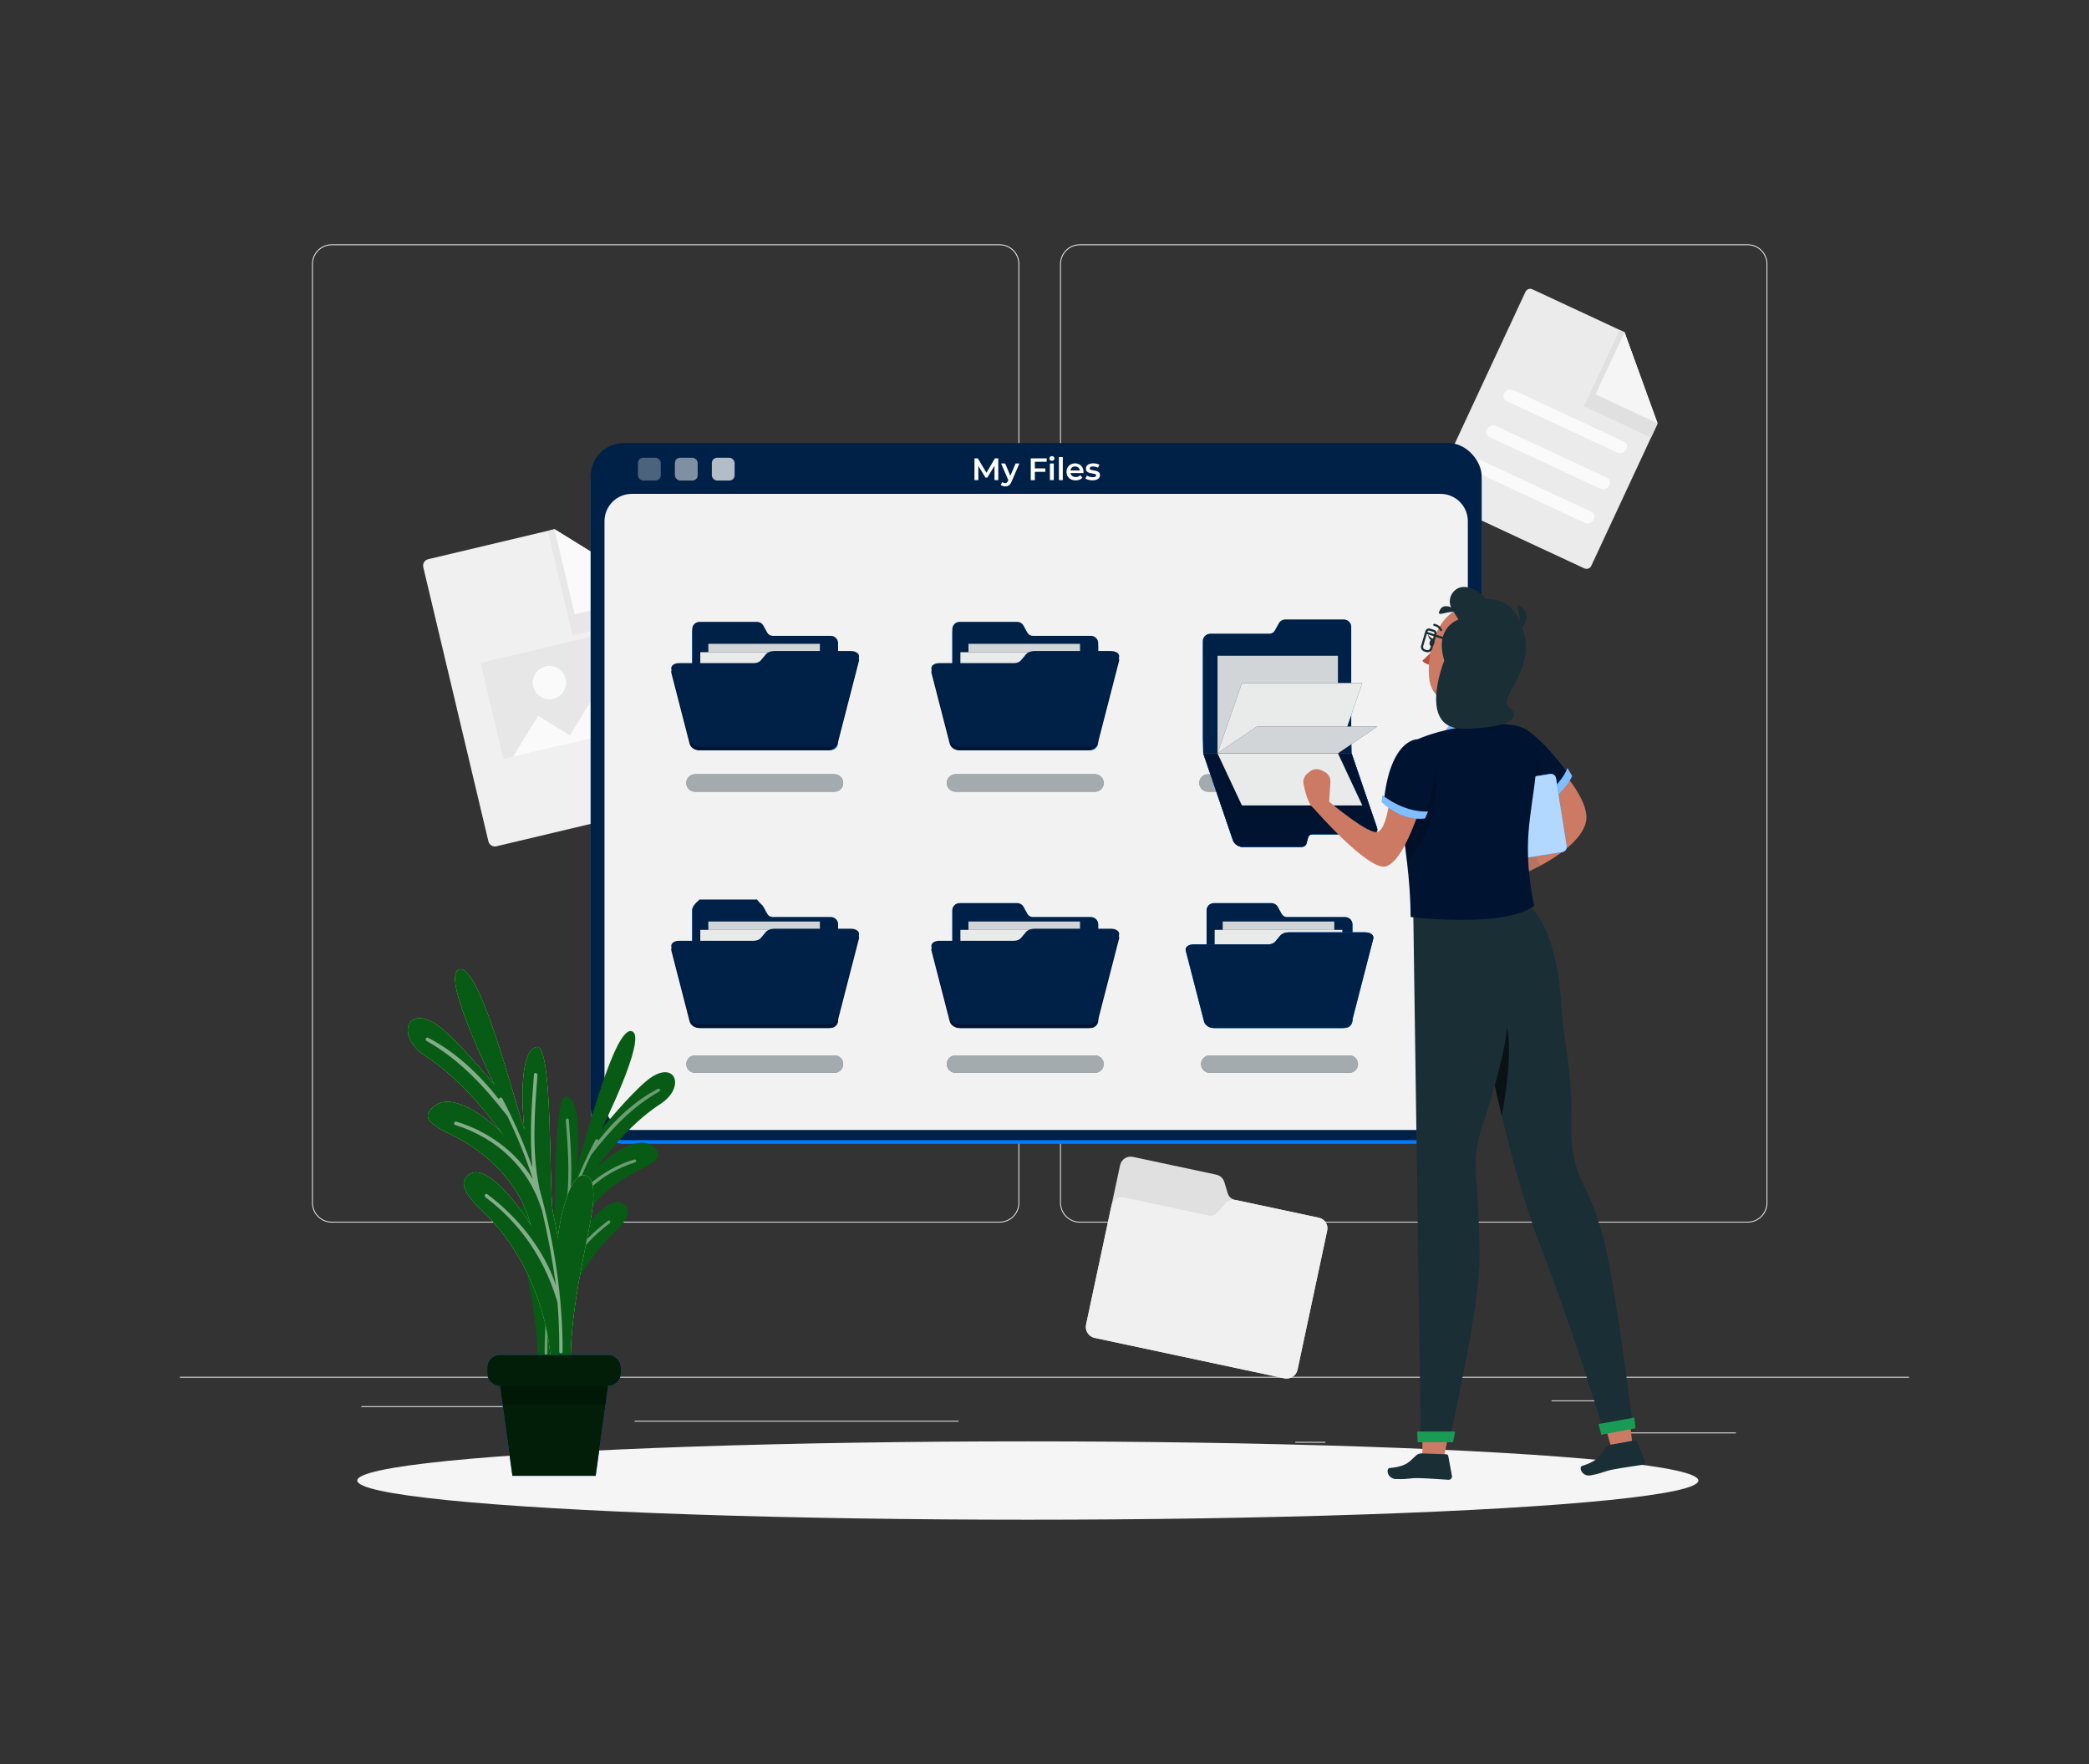 <?xml version="1.0" encoding="UTF-8"?>
<svg id="Layer_1" data-name="Layer 1" xmlns="http://www.w3.org/2000/svg" viewBox="0 0 752 635">
  <rect x="0" y="0" width="752" height="635" fill="#333333" stroke="none"/>
  <defs>
    <style>
      .cls-1, .cls-2 {
        opacity: .6;
      }

      .cls-3, .cls-4, .cls-5, .cls-6, .cls-7, .cls-8, .cls-9, .cls-2, .cls-10 {
        fill: #fff;
      }

      .cls-3, .cls-11, .cls-12 {
        opacity: .2;
      }

      .cls-13 {
        fill: #fafafa;
      }

      .cls-14 {
        fill: #f0f0f0;
      }

      .cls-15 {
        fill: #085b15;
      }

      .cls-16 {
        fill: #cc7a63;
      }

      .cls-5 {
        opacity: .5;
      }

      .cls-17 {
        fill: #e0e0e0;
      }

      .cls-18 {
        fill: #002147;
      }

      .cls-19 {
        fill: none;
      }

      .cls-6 {
        opacity: .9;
      }

      .cls-20 {
        fill: #1a2e35;
      }

      .cls-21 {
        fill: #f2f2f2;
      }

      .cls-22 {
        fill: #001432;
      }

      .cls-23 {
        fill: #57cb51;
      }

      .cls-7 {
        opacity: .3;
      }

      .cls-8 {
        opacity: .8;
      }

      .cls-24 {
        fill: #007cff;
      }

      .cls-11 {
        fill: #606060;
      }

      .cls-9 {
        opacity: .4;
      }

      .cls-25 {
        fill: #e7e7e7;
      }

      .cls-26 {
        fill: #ebebeb;
      }

      .cls-27 {
        fill: #f5f5f5;
      }

      .cls-28 {
        opacity: .1;
      }

      .cls-29 {
        fill: #199b55;
      }

      .cls-30 {
        fill: #b84d3c;
      }

      .cls-10 {
        opacity: .7;
      }

      .cls-31 {
        fill: #021e08;
      }
    </style>
  </defs>
  <g>
    <rect class="cls-26" x="583.64" y="515.65" width="41.24" height=".31"/>
    <rect class="cls-26" x="466.29" y="519.03" width="10.82" height=".31"/>
    <rect class="cls-26" x="558.5" y="504.09" width="23.89" height=".31"/>
    <rect class="cls-26" x="130.06" y="506.18" width="53.78" height=".31"/>
    <rect class="cls-26" x="194.92" y="506.18" width="7.88" height=".31"/>
    <rect class="cls-26" x="228.43" y="511.44" width="116.62" height=".31"/>
    <path class="cls-26" d="M359.83,440.09H119.43c-3.92,0-7.11-3.19-7.11-7.11V95.05c0-3.92,3.19-7.11,7.11-7.11h240.4c3.92,0,7.11,3.19,7.11,7.11v337.93c0,3.92-3.19,7.11-7.11,7.11ZM119.43,88.26c-3.75,0-6.8,3.05-6.8,6.79v337.93c0,3.75,3.05,6.8,6.8,6.8h240.4c3.75,0,6.79-3.05,6.79-6.8V95.05c0-3.75-3.05-6.79-6.79-6.79H119.43Z"/>
    <path class="cls-26" d="M629.12,440.09h-240.4c-3.92,0-7.11-3.19-7.11-7.11V95.05c0-3.92,3.19-7.11,7.11-7.11h240.4c3.92,0,7.11,3.19,7.11,7.11v337.93c0,3.92-3.19,7.11-7.11,7.11ZM388.71,88.26c-3.75,0-6.79,3.05-6.79,6.79v337.93c0,3.75,3.05,6.8,6.79,6.8h240.4c3.75,0,6.8-3.05,6.8-6.8V95.05c0-3.75-3.05-6.79-6.8-6.79h-240.4Z"/>
    <rect class="cls-26" x="64.75" y="495.61" width="622.49" height=".31"/>
  </g>
  <g>
    <path class="cls-14" d="M252.5,287.11l-73.82,17.53c-1.27.3-2.55-.49-2.86-1.76l-23.45-98.72c-.3-1.27.49-2.55,1.76-2.86l45.48-10.8,38,23.63,16.65,70.12c.3,1.27-.49,2.55-1.76,2.86Z"/>
    <polygon class="cls-25" points="237.6 214.13 199.61 190.51 197.19 191.08 206.14 228.76 239.21 220.91 237.6 214.13"/>
    <polygon class="cls-19" points="237.54 213.88 206.89 221.16 199.61 190.51 237.54 213.88"/>
    <polygon class="cls-13" points="237.54 213.88 206.89 221.16 199.61 190.51 237.54 213.88"/>
    <rect class="cls-25" x="176.37" y="231.64" width="56.12" height="35.57" transform="translate(-52.11 53.99) rotate(-13.36)"/>
    <polygon class="cls-13" points="193.72 257.69 184.66 272.4 208.43 266.75 193.72 257.69"/>
    <polygon class="cls-13" points="203.09 268.02 235.84 260.24 235.09 257.09 216.78 245.8 203.09 268.02"/>
    <path class="cls-13" d="M203.63,244.33c.77,3.22-1.23,6.45-4.45,7.22-3.22.77-6.45-1.23-7.22-4.45-.77-3.22,1.23-6.45,4.45-7.22,3.22-.77,6.45,1.23,7.22,4.45Z"/>
  </g>
  <g>
    <path class="cls-26" d="M570.35,204.61l-53.85-25.09c-.93-.43-1.33-1.54-.9-2.47l33.55-72.02c.43-.93,1.54-1.33,2.47-.9l33.17,15.45,11.86,32.97-23.83,51.15c-.43.93-1.54,1.33-2.47.9Z"/>
    <polygon class="cls-17" points="596.65 152.56 584.79 119.6 583.03 118.78 570.22 146.27 594.34 157.51 596.65 152.56"/>
    <polygon class="cls-19" points="596.73 152.38 574.37 141.96 584.79 119.6 596.73 152.38"/>
    <polygon class="cls-27" points="596.73 152.38 574.37 141.96 584.79 119.6 596.73 152.38"/>
    <g>
      <path class="cls-13" d="M572.79,184.19c-13.28-6.19-26.55-12.37-39.83-18.56-2.68-1.25-5.03,2.74-2.33,3.99,13.28,6.19,26.55,12.37,39.83,18.56,2.68,1.25,5.03-2.74,2.33-3.99h0Z"/>
      <path class="cls-13" d="M542.39,144.38c13.28,6.19,26.55,12.37,39.83,18.56,2.68,1.25,5.03-2.74,2.33-3.99-13.28-6.19-26.55-12.37-39.83-18.56-2.68-1.25-5.03,2.74-2.33,3.99h0Z"/>
      <path class="cls-13" d="M536.22,157.34c13.28,6.19,26.55,12.37,39.83,18.56,2.68,1.25,5.03-2.74,2.33-3.99-13.28-6.19-26.55-12.37-39.83-18.56-2.68-1.25-5.03,2.74-2.33,3.99h0Z"/>
    </g>
  </g>
  <g>
    <path class="cls-17" d="M441.97,429.58l-1.23-4.07c-.41-1.35-1.52-2.38-2.9-2.67l-30.03-6.4c-2.09-.45-4.15.89-4.6,2.98l-12.24,57.4c-.46,2.18.92,4.32,3.1,4.78l68.24,14.55c2.18.46,4.32-.92,4.78-3.1l10.68-50.1c.45-2.09-.89-4.15-2.98-4.6l-30.31-6.46c-1.2-.26-2.16-1.14-2.51-2.31Z"/>
    <path class="cls-14" d="M474.79,438.36l-30.03-6.4c-1.38-.29-2.82.19-3.74,1.26l-2.78,3.21c-.8.93-2.04,1.34-3.24,1.09l-30.31-6.46c-2.09-.45-4.15.89-4.6,2.98l-9.13,42.79c-.46,2.18.92,4.32,3.1,4.78l68.24,14.55c2.18.46,4.32-.92,4.78-3.1l10.68-50.1c.45-2.09-.89-4.15-2.98-4.6Z"/>
  </g>
  <ellipse id="_Path_" data-name="&amp;lt;Path&amp;gt;" class="cls-27" cx="370" cy="532.95" rx="241.39" ry="14.1"/>
  <g>
    <g>
      <rect class="cls-24" x="212.63" y="160.79" width="320.73" height="250.95" rx="11.89" ry="11.89"/>
      <rect class="cls-18" x="212.63" y="159.49" width="320.73" height="250.95" rx="11.89" ry="11.89"/>
    </g>
    <path class="cls-21" d="M227.44,177.78h291.12c5.42,0,9.83,4.4,9.83,9.83v209.32c0,5.42-4.4,9.83-9.83,9.83H227.44c-5.42,0-9.83-4.4-9.83-9.83v-209.32c0-5.42,4.4-9.83,9.83-9.83Z"/>
    <g>
      <rect class="cls-7" x="229.66" y="164.78" width="8.2" height="8.2" rx="1.89" ry="1.89"/>
      <rect class="cls-5" x="242.95" y="164.78" width="8.2" height="8.2" rx="1.89" ry="1.89"/>
      <rect class="cls-10" x="256.25" y="164.78" width="8.2" height="8.2" rx="1.89" ry="1.89"/>
    </g>
    <g>
      <path class="cls-4" d="M358,172.84v-5.2s-2.59,4.3-2.59,4.3h-.65l-2.58-4.24v5.13h-1.39v-7.84h1.2l3.11,5.2,3.06-5.2h1.2v7.84s-1.37,0-1.37,0Z"/>
      <path class="cls-4" d="M366.96,166.85l-2.8,6.47c-.26.65-.58,1.11-.95,1.37-.37.27-.83.4-1.36.4-.3,0-.59-.05-.89-.15-.29-.1-.53-.23-.72-.4l.56-1.03c.13.13.29.23.48.3.18.07.37.11.55.11.25,0,.45-.06.61-.19.16-.13.31-.34.44-.64l.1-.24-2.61-6.01h1.46l1.88,4.43,1.89-4.43h1.34Z"/>
      <path class="cls-4" d="M372.52,166.22v2.39h3.79v1.23h-3.79v3h-1.46v-7.84h5.73v1.22h-4.27Z"/>
      <path class="cls-4" d="M378.02,165.63c-.17-.16-.26-.36-.26-.6s.09-.44.26-.6.38-.24.64-.24.47.08.64.23c.17.15.26.35.26.58,0,.25-.08.45-.25.62s-.38.25-.64.25-.47-.08-.64-.24ZM377.95,166.85h1.4v5.98h-1.4v-5.98Z"/>
      <path class="cls-4" d="M381.19,164.52h1.4v8.31h-1.4v-8.31Z"/>
      <path class="cls-4" d="M390.03,170.29h-4.69c.08.44.3.79.64,1.05.35.26.78.39,1.29.39.66,0,1.2-.22,1.62-.65l.75.86c-.27.32-.61.56-1.02.73-.41.16-.87.25-1.39.25-.66,0-1.24-.13-1.74-.39-.5-.26-.89-.63-1.16-1.09-.27-.47-.41-1-.41-1.59s.13-1.11.4-1.57c.27-.47.63-.83,1.1-1.09.47-.26,1-.39,1.59-.39s1.1.13,1.56.39c.46.26.82.62,1.08,1.09s.39,1.01.39,1.62c0,.1,0,.24-.02.41ZM385.89,168.3c-.31.27-.5.62-.57,1.06h3.4c-.06-.43-.24-.78-.55-1.05-.31-.27-.69-.4-1.14-.4s-.83.13-1.14.4Z"/>
      <path class="cls-4" d="M391.83,172.73c-.46-.13-.83-.29-1.11-.48l.54-1.06c.27.18.59.32.97.43.38.11.75.16,1.11.16.84,0,1.26-.22,1.26-.66,0-.21-.11-.35-.32-.44s-.55-.16-1.02-.24c-.49-.07-.89-.16-1.2-.26-.31-.1-.58-.27-.81-.51-.23-.24-.34-.58-.34-1.01,0-.57.24-1.02.71-1.36.47-.34,1.11-.51,1.92-.51.41,0,.82.05,1.23.14.41.09.75.22,1.01.38l-.54,1.06c-.51-.3-1.08-.45-1.71-.45-.41,0-.72.06-.94.18-.21.12-.32.29-.32.49,0,.22.11.38.34.48.23.09.58.18,1.06.26.48.07.87.16,1.18.26.31.1.57.26.79.49.22.23.33.56.33.99,0,.56-.24,1.01-.73,1.34-.49.34-1.15.5-1.98.5-.49,0-.96-.06-1.42-.19Z"/>
    </g>
  </g>
  <g>
    <g>
      <g>
        <path class="cls-24" d="M276.18,229.01l-1.38-2.51c-.46-.84-1.34-1.35-2.29-1.35h-20.71c-1.44,0-2.62,1.17-2.62,2.62v39.59c0,1.5,1.22,2.72,2.72,2.72h47.07c1.5,0,2.72-1.22,2.72-2.72v-34.56c0-1.44-1.17-2.62-2.62-2.62h-20.91c-.83,0-1.59-.45-1.98-1.17Z"/>
        <path class="cls-18" d="M276.18,227.71l-1.38-2.51c-.46-.84-1.34-1.35-2.29-1.35h-20.71c-1.44,0-2.62,1.17-2.62,2.62v39.59c0,1.5,1.22,2.72,2.72,2.72h47.07c1.5,0,2.72-1.22,2.72-2.72v-34.56c0-1.44-1.17-2.62-2.62-2.62h-20.91c-.83,0-1.59-.45-1.98-1.17Z"/>
      </g>
      <g>
        <rect class="cls-20" x="254.99" y="231.76" width="40.15" height="30.02"/>
        <rect class="cls-8" x="254.99" y="231.76" width="40.15" height="30.02"/>
      </g>
      <g>
        <rect class="cls-20" x="252.09" y="234.78" width="45.95" height="34.36"/>
        <rect class="cls-6" x="252.09" y="234.78" width="45.95" height="34.36"/>
      </g>
      <g>
        <path class="cls-22" d="M306.3,235.64c-11.02,0-16.53,0-27.54,0-1.27,0-2.44.45-3.05,1.17-.73.87-1.1,1.3-1.81,2.17-.51.62-1.48,1.01-2.54,1.01-10.76,0-16.14,0-26.9,0-1.86,0-3.11,1.01-2.78,2.26,2.63,10.19,3.94,15.29,6.57,25.48.33,1.3,1.81,2.35,3.3,2.35h46.66c1.49,0,2.97-1.05,3.3-2.35,2.56-9.94,5.13-19.88,7.69-29.82.32-1.25-.97-2.26-2.9-2.26Z"/>
        <path class="cls-18" d="M306.3,234.35c-11.02,0-16.53,0-27.54,0-1.27,0-2.44.45-3.05,1.17-.73.87-1.1,1.3-1.81,2.17-.51.62-1.48,1.01-2.54,1.01-10.76,0-16.14,0-26.9,0-1.86,0-3.11,1.01-2.78,2.26,2.63,10.19,3.94,15.29,6.57,25.48.33,1.3,1.81,2.35,3.3,2.35h46.66c1.49,0,2.97-1.05,3.3-2.35,2.56-9.94,5.13-19.88,7.69-29.82.32-1.25-.97-2.26-2.9-2.26Z"/>
      </g>
    </g>
    <g>
      <path class="cls-20" d="M250.19,284.99c-1.73,0-3.14-1.41-3.14-3.14s1.41-3.14,3.14-3.14h50.21c1.73,0,3.14,1.41,3.14,3.14s-1.41,3.14-3.14,3.14h-50.21Z"/>
      <path class="cls-2" d="M250.19,284.99c-1.73,0-3.14-1.41-3.14-3.14s1.41-3.14,3.14-3.14h50.21c1.73,0,3.14,1.41,3.14,3.14s-1.41,3.14-3.14,3.14h-50.21Z"/>
    </g>
  </g>
  <g>
    <g>
      <g>
        <path class="cls-24" d="M369.82,229.01l-1.38-2.51c-.46-.84-1.34-1.35-2.29-1.35h-20.71c-1.44,0-2.62,1.17-2.62,2.62v39.59c0,1.5,1.22,2.72,2.72,2.72h47.07c1.5,0,2.72-1.22,2.72-2.72v-34.56c0-1.44-1.17-2.62-2.62-2.62h-20.91c-.83,0-1.59-.45-1.98-1.17Z"/>
        <path class="cls-18" d="M369.82,227.71l-1.38-2.51c-.46-.84-1.34-1.35-2.29-1.35h-20.71c-1.44,0-2.62,1.17-2.62,2.62v39.59c0,1.5,1.22,2.72,2.72,2.72h47.07c1.5,0,2.72-1.22,2.72-2.72v-34.56c0-1.44-1.17-2.62-2.62-2.62h-20.91c-.83,0-1.59-.45-1.98-1.17Z"/>
      </g>
      <g>
        <rect class="cls-20" x="348.63" y="231.76" width="40.15" height="30.02"/>
        <rect class="cls-8" x="348.63" y="231.76" width="40.15" height="30.02"/>
      </g>
      <g>
        <rect class="cls-20" x="345.73" y="234.78" width="45.95" height="34.36"/>
        <rect class="cls-6" x="345.73" y="234.78" width="45.95" height="34.36"/>
      </g>
      <g>
        <path class="cls-22" d="M399.94,235.64c-11.02,0-16.53,0-27.54,0-1.27,0-2.44.45-3.05,1.17-.73.87-1.1,1.3-1.81,2.17-.51.62-1.48,1.01-2.54,1.01-10.76,0-16.14,0-26.9,0-1.86,0-3.11,1.01-2.78,2.26,2.63,10.19,3.94,15.29,6.57,25.48.33,1.3,1.81,2.35,3.3,2.35h46.66c1.49,0,2.97-1.05,3.3-2.35,2.56-9.94,5.13-19.88,7.69-29.82.32-1.25-.97-2.26-2.9-2.26Z"/>
        <path class="cls-18" d="M399.94,234.35c-11.02,0-16.53,0-27.54,0-1.27,0-2.44.45-3.05,1.17-.73.87-1.1,1.3-1.81,2.17-.51.62-1.48,1.01-2.54,1.01-10.76,0-16.14,0-26.9,0-1.86,0-3.11,1.01-2.78,2.26,2.63,10.19,3.94,15.29,6.57,25.48.33,1.3,1.81,2.35,3.3,2.35h46.66c1.49,0,2.97-1.05,3.3-2.35,2.56-9.94,5.13-19.88,7.69-29.82.32-1.25-.97-2.26-2.9-2.26Z"/>
      </g>
    </g>
    <g>
      <path class="cls-20" d="M343.97,284.99c-1.73,0-3.14-1.41-3.14-3.14s1.41-3.14,3.14-3.14h50.21c1.73,0,3.14,1.41,3.14,3.14s-1.41,3.14-3.14,3.14h-50.21Z"/>
      <path class="cls-2" d="M343.97,284.99c-1.73,0-3.14-1.41-3.14-3.14s1.41-3.14,3.14-3.14h50.21c1.73,0,3.14,1.41,3.14,3.14s-1.41,3.14-3.14,3.14h-50.21Z"/>
    </g>
  </g>
  <g>
    <g>
      <g>
        <path class="cls-24" d="M276.18,328.97l-1.38-2.51c-.46-.84-1.34-1.35-2.29-1.35h-20.71c-1.44,0-2.62,1.17-2.62,2.62v39.59c0,1.5,1.22,2.72,2.72,2.72h47.07c1.5,0,2.72-1.22,2.72-2.72v-34.56c0-1.44-1.17-2.62-2.62-2.62h-20.91c-.83,0-1.59-.45-1.98-1.17Z"/>
        <path class="cls-18" d="M276.18,328.97l-1.38-2.51c-.46-.84-1.34-1.35-2.29-2.65h-20.71c-1.44,1.3-2.62,2.47-2.62,3.91v39.59c0,1.5,1.22,2.72,2.72,2.72h47.07c1.5,0,2.72-1.22,2.72-2.72v-34.56c0-1.44-1.17-2.62-2.62-2.62h-20.91c-.83,0-1.59-.45-1.98-1.17Z"/>
      </g>
      <g>
        <rect class="cls-20" x="254.99" y="331.72" width="40.15" height="30.02"/>
        <rect class="cls-8" x="254.99" y="331.72" width="40.15" height="30.02"/>
      </g>
      <g>
        <rect class="cls-20" x="252.09" y="334.73" width="45.95" height="34.36"/>
        <rect class="cls-6" x="252.09" y="334.73" width="45.95" height="34.36"/>
      </g>
      <g>
        <path class="cls-22" d="M306.3,335.6c-11.02,0-16.53,0-27.54,0-1.27,0-2.44.45-3.05,1.17-.73.87-1.1,1.3-1.81,2.17-.51.62-1.48,1.01-2.54,1.01-10.76,0-16.14,0-26.9,0-1.86,0-3.11,1.01-2.78,2.26,2.63,10.19,3.94,15.29,6.57,25.48.33,1.3,1.81,2.35,3.3,2.35h46.66c1.49,0,2.97-1.05,3.3-2.35,2.56-9.94,5.13-19.88,7.69-29.82.32-1.25-.97-2.26-2.9-2.26Z"/>
        <path class="cls-18" d="M306.3,334.3c-11.02,0-16.53,0-27.54,0-1.27,0-2.44.45-3.05,1.17-.73.87-1.1,1.3-1.81,2.17-.51.62-1.48,1.01-2.54,1.01-10.76,0-16.14,0-26.9,0-1.86,0-3.11,1.01-2.78,2.26,2.63,10.19,3.94,15.29,6.57,25.48.33,1.3,1.81,2.35,3.3,2.35h46.66c1.49,0,2.97-1.05,3.3-2.35,2.56-9.94,5.13-19.88,7.69-29.82.32-1.25-.97-2.26-2.9-2.26Z"/>
      </g>
    </g>
    <g>
      <path class="cls-20" d="M250.19,386.19c-1.73,0-3.14-1.41-3.14-3.14s1.41-3.14,3.14-3.14h50.21c1.73,0,3.14,1.41,3.14,3.14s-1.41,3.14-3.14,3.14h-50.21Z"/>
      <path class="cls-2" d="M250.19,386.19c-1.73,0-3.14-1.41-3.14-3.14s1.41-3.14,3.14-3.14h50.21c1.73,0,3.14,1.41,3.14,3.14s-1.41,3.14-3.14,3.14h-50.21Z"/>
    </g>
  </g>
  <g>
    <g>
      <g>
        <path class="cls-24" d="M369.82,328.97l-1.38-2.51c-.46-.84-1.34-1.35-2.29-1.35h-20.71c-1.44,0-2.62,1.17-2.62,2.62v39.59c0,1.5,1.22,2.72,2.72,2.72h47.07c1.5,0,2.72-1.22,2.72-2.72v-34.56c0-1.44-1.17-2.62-2.62-2.62h-20.91c-.83,0-1.59-.45-1.98-1.17Z"/>
        <path class="cls-18" d="M369.82,328.97l-1.38-2.51c-.46-.84-1.34-1.35-2.29-1.35h-20.71c-1.44,0-2.62,1.17-2.62,2.62v39.59c0,1.5,1.22,2.72,2.72,2.72h47.07c1.5,0,2.72-1.22,2.72-2.72v-34.56c0-1.44-1.17-2.62-2.62-2.62h-20.91c-.83,0-1.59-.45-1.98-1.17Z"/>
      </g>
      <g>
        <rect class="cls-20" x="348.63" y="331.72" width="40.15" height="30.02"/>
        <rect class="cls-8" x="348.63" y="331.72" width="40.15" height="30.02"/>
      </g>
      <g>
        <rect class="cls-20" x="345.73" y="334.73" width="45.95" height="34.36"/>
        <rect class="cls-6" x="345.73" y="334.73" width="45.95" height="34.36"/>
      </g>
      <g>
        <path class="cls-22" d="M399.94,335.6c-11.02,0-16.53,0-27.54,0-1.27,0-2.44.45-3.05,1.17-.73.87-1.1,1.3-1.81,2.17-.51.62-1.48,1.01-2.54,1.01-10.76,0-16.14,0-26.9,0-1.86,0-3.11,1.01-2.78,2.26,2.63,10.19,3.94,15.29,6.57,25.48.33,1.3,1.81,2.35,3.3,2.35h46.66c1.49,0,2.97-1.05,3.3-2.35,2.56-9.94,5.13-19.88,7.69-29.82.32-1.25-.97-2.26-2.9-2.26Z"/>
        <path class="cls-18" d="M399.94,334.3c-11.02,0-16.53,0-27.54,0-1.27,0-2.44.45-3.05,1.17-.73.87-1.1,1.3-1.81,2.17-.51.62-1.48,1.01-2.54,1.01-10.76,0-16.14,0-26.9,0-1.86,0-3.11,1.01-2.78,2.26,2.63,10.19,3.94,15.29,6.57,25.48.33,1.3,1.81,2.35,3.3,2.35h46.66c1.49,0,2.97-1.05,3.3-2.35,2.56-9.94,5.13-19.88,7.69-29.82.32-1.25-.97-2.26-2.9-2.26Z"/>
      </g>
    </g>
    <g>
      <path class="cls-20" d="M343.97,386.19c-1.73,0-3.14-1.41-3.14-3.14s1.41-3.14,3.14-3.14h50.21c1.73,0,3.14,1.41,3.14,3.14s-1.41,3.14-3.14,3.14h-50.21Z"/>
      <path class="cls-2" d="M343.97,386.19c-1.73,0-3.14-1.41-3.14-3.14s1.41-3.14,3.14-3.14h50.21c1.73,0,3.14,1.41,3.14,3.14s-1.41,3.14-3.14,3.14h-50.21Z"/>
    </g>
  </g>
  <g>
    <g>
      <g>
        <path class="cls-24" d="M461.35,328.97l-1.38-2.51c-.46-.84-1.34-1.35-2.29-1.35h-20.71c-1.44,0-2.62,1.17-2.62,2.62v39.59c0,1.5,1.22,2.72,2.72,2.72h47.07c1.5,0,2.72-1.22,2.72-2.72v-34.56c0-1.44-1.17-2.62-2.62-2.62h-20.91c-.83,0-1.59-.45-1.98-1.17Z"/>
        <path class="cls-18" d="M461.35,328.97l-1.38-2.51c-.46-.84-1.34-1.35-2.29-1.35h-20.71c-1.44,0-2.62,1.17-2.62,2.62v39.59c0,1.5,1.22,2.72,2.72,2.72h47.07c1.5,0,2.72-1.22,2.72-2.72v-34.56c0-1.44-1.17-2.62-2.62-2.62h-20.91c-.83,0-1.59-.45-1.98-1.17Z"/>
      </g>
      <g>
        <rect class="cls-20" x="440.16" y="331.72" width="40.15" height="30.02"/>
        <rect class="cls-8" x="440.16" y="331.72" width="40.15" height="30.02"/>
      </g>
      <g>
        <rect class="cls-20" x="437.26" y="334.73" width="45.95" height="34.36"/>
        <rect class="cls-6" x="437.26" y="334.73" width="45.95" height="34.36"/>
      </g>
      <g>
        <path class="cls-24" d="M491.47,335.6c-11.02,0-16.53,0-27.54,0-1.27,0-2.44.45-3.05,1.17-.73.87-1.1,1.3-1.81,2.17-.51.62-1.48,1.01-2.54,1.01-10.76,0-16.14,0-26.9,0-1.86,0-3.11,1.01-2.78,2.26,2.63,10.19,3.94,15.29,6.57,25.48.33,1.3,1.81,2.35,3.3,2.35h46.66c1.49,0,2.97-1.05,3.3-2.35,2.56-9.94,5.13-19.88,7.69-29.82.32-1.25-.97-2.26-2.9-2.26Z"/>
        <path class="cls-18" d="M491.47,335.6c-11.02,0-16.53,0-27.54,0-1.27,0-2.44.45-3.05,1.17-.73.87-1.1,1.3-1.81,2.17-.51.62-1.48,1.01-2.54,1.01-10.76,0-16.14,0-26.9,0-1.86,0-3.11,1.01-2.78,2.26,2.63,10.19,3.94,15.29,6.57,25.48.33,1.3,1.81,2.35,3.3,2.35h46.66c1.49,0,2.97-1.05,3.3-2.35,2.56-9.94,5.13-19.88,7.69-29.82.32-1.25-.97-2.26-2.9-2.26Z"/>
      </g>
    </g>
    <g>
      <path class="cls-20" d="M435.5,386.19c-1.73,0-3.14-1.41-3.14-3.14s1.41-3.14,3.14-3.14h50.21c1.73,0,3.14,1.41,3.14,3.14s-1.41,3.14-3.14,3.14h-50.21Z"/>
      <path class="cls-2" d="M435.5,386.19c-1.73,0-3.14-1.41-3.14-3.14s1.41-3.14,3.14-3.14h50.21c1.73,0,3.14,1.41,3.14,3.14s-1.41,3.14-3.14,3.14h-50.21Z"/>
    </g>
  </g>
  <g>
    <g>
      <path class="cls-20" d="M434.85,284.99c-1.73,0-3.14-1.41-3.14-3.14s1.41-3.14,3.14-3.14h50.21c1.73,0,3.14,1.41,3.14,3.14s-1.41,3.14-3.14,3.14h-50.21Z"/>
      <path class="cls-2" d="M434.85,284.99c-1.73,0-3.14-1.41-3.14-3.14s1.41-3.14,3.14-3.14h50.21c1.73,0,3.14,1.41,3.14,3.14s-1.41,3.14-3.14,3.14h-50.21Z"/>
    </g>
    <g>
      <g>
        <path class="cls-24" d="M433.14,271.18l10.71,31.33c.45,1.31,2,2.37,3.47,2.37h21.06c.97,0,1.7-.47,1.91-1.23l.63-2.28c.18-.66.81-1.06,1.65-1.06h21.26c1.47,0,2.3-1.06,1.85-2.37l-9.14-26.76-.13-5.23v-40.26c0-1.47-1.19-2.66-2.66-2.66h-21.06c-.97,0-1.86.53-2.33,1.38l-1.41,2.55c-.4.74-1.18,1.19-2.02,1.19h-21.26c-1.47,0-2.66,1.19-2.66,2.66v35.14l.13,5.23Z"/>
        <path class="cls-18" d="M433.14,271.18l10.71,31.33c.45,1.31,2,2.37,3.47,2.37h21.06c.97,0,1.7-.47,1.91-1.23l.63-2.28c.18-.66.81-1.06,1.65-1.06h21.26c1.47,0,2.3-1.06,1.85-2.37l-9.14-26.76-.13-5.23v-40.26c0-1.47-1.19-2.66-2.66-2.66h-21.06c-.97,0-1.86.53-2.33,1.38l-1.41,2.55c-.4.74-1.18,1.19-2.02,1.19h-21.26c-1.47,0-2.66,1.19-2.66,2.66v35.14l.13,5.23Z"/>
        <path class="cls-24" d="M433.14,271.18l10.71,31.33c.45,1.31,2,2.37,3.47,2.37h21.06c.97,0,1.7-.47,1.91-1.23l.63-2.28c.18-.66.81-1.06,1.65-1.06h21.26c1.47,0,2.3-1.06,1.85-2.37l-9.14-26.76h-53.4Z"/>
        <path class="cls-22" d="M433.14,271.18l10.71,31.33c.45,1.31,2,2.37,3.47,2.37h21.06c.97,0,1.7-.47,1.91-1.23l.63-2.28c.18-.66.81-1.06,1.65-1.06h21.26c1.47,0,2.3-1.06,1.85-2.37l-9.14-26.76h-53.4Z"/>
      </g>
      <polygon class="cls-28" points="438.28 271.18 481.63 271.18 489.53 293.45 446.19 293.45 438.28 271.18"/>
      <g>
        <rect class="cls-20" x="438.28" y="236.05" width="43.34" height="35.12" transform="translate(919.91 507.23) rotate(180)"/>
        <rect class="cls-8" x="438.28" y="236.05" width="43.34" height="35.12" transform="translate(919.91 507.23) rotate(180)"/>
      </g>
      <g>
        <polygon class="cls-20" points="438.28 271.18 481.63 271.18 490.41 245.87 447.07 245.87 438.28 271.18"/>
        <polygon class="cls-6" points="438.28 271.18 481.63 271.18 490.41 245.87 447.07 245.87 438.28 271.18"/>
      </g>
      <g>
        <polygon class="cls-20" points="438.28 271.18 481.63 271.18 490.41 289.94 447.07 289.94 438.28 271.18"/>
        <polygon class="cls-6" points="438.28 271.18 481.63 271.18 490.41 289.94 447.07 289.94 438.28 271.18"/>
      </g>
      <g>
        <polygon class="cls-20" points="438.28 271.18 481.63 271.18 495.8 261.53 452.46 261.53 438.28 271.18"/>
        <polygon class="cls-8" points="438.28 271.18 481.63 271.18 495.8 261.53 452.46 261.53 438.28 271.18"/>
      </g>
    </g>
  </g>
  <g>
    <g>
      <path class="cls-15" d="M199.59,490.45c1.06-16.89,8.47-34,20.39-45.59,2.97-2.89,9.22-8.62,4.15-11.65-5.78-3.45-16.9,12.7-18.45,15.69,3.28-12.87,13.24-22.19,24.05-27.54,5.34-2.64,10.43-5.13,4.74-9.06-5.82-4.02-18.01,5.6-20.85,9.67,6.75-9.42,15.28-18.87,24.01-24.5,9.65-6.22,5.29-16.61-4.66-8.58-6.17,4.98-16.3,17.4-16.3,17.4-.03-.02,15.92-31.98,11.11-34.92-6.18-3.78-17.13,39.85-20.14,48.43.8-7.12,1.56-24.35-3.79-25.1-4.84-.68-3.66,42.22-4.78,49.8-.71,3.31-1.03,4.97-1.59,8.31-.53-5.71-3.71-20.78-8.55-19.04-4.08,1.47-1.55,12.75-.49,18.1,2.57,12.96,5.16,25.5,5.18,38.79,2.38-.08,3.57-.12,5.95-.2Z"/>
      <path class="cls-9" d="M204.76,403.1c.71,9.32,1.36,18.78.47,28.14,1.92-5.45,4.14-10.77,6.64-15.94.02-.08.05-.16.11-.25,0,0,.01-.01.02-.02.75-1.55,1.52-3.1,2.33-4.62.32-.62,1.13-.33,1.01.23,5.91-7.5,13.03-14.31,21.52-18.7.63-.32,1.05.62.46.96-9.86,5.58-17.19,13.44-24.46,22.74-3.03,6.14-5.68,12.71-7.77,19.23,5.22-8.52,13.72-14.59,23.21-17.48.65-.2,1.01.8.37,1-13.14,4.15-22.36,13.34-26.16,25.38-.03.1-.07.19-.13.26-1.83,7.69-3.22,15.16-4.29,23,3.71-11.04,11.69-20.79,20.85-27.63.55-.41,1.05.54.5.95-11,8.28-18.09,19.21-21.81,31.78,0,.02-.02.03-.02.05-.4,4.95-.58,9.93-.53,14.93,0,.79-1.04.8-1.04.02.03-16.75,2.49-32.94,7.01-49.27,2.42-11.31,1.54-23.13.63-34.53-.06-.78,1.02-1,1.08-.22Z"/>
    </g>
    <path class="cls-23" d="M198.34,490.43c-1.26-20.04-10.04-40.32-24.18-54.07-3.53-3.43-10.94-10.23-4.93-13.81,6.86-4.09,20.04,15.06,21.88,18.61-3.89-15.27-15.71-26.32-28.52-32.66-6.34-3.13-12.37-6.09-5.62-10.75,6.91-4.77,21.35,6.64,24.72,11.47-8-11.17-18.12-22.37-28.48-29.06-11.44-7.38-6.28-19.7,5.52-10.18,7.32,5.9,19.33,20.64,19.33,20.64.03-.02-18.89-37.93-13.18-41.42,7.33-4.48,20.31,47.27,23.89,57.44-.95-8.45-1.85-28.88,4.5-29.77,5.74-.8,4.34,50.08,5.67,59.06.84,3.92,1.22,5.9,1.88,9.86.62-6.78,4.4-24.64,10.13-22.58,4.84,1.74,1.84,15.12.59,21.47-3.04,15.37-6.12,30.24-6.14,46.01-2.82-.1-4.23-.15-7.06-.24Z"/>
    <path class="cls-3" d="M192.21,386.83c-.85,11.06-1.62,22.27-.56,33.37-2.28-6.46-4.91-12.77-7.88-18.91-.02-.1-.06-.19-.14-.29,0,0-.01-.02-.02-.03-.89-1.84-1.81-3.67-2.76-5.48-.38-.73-1.33-.4-1.2.27-7.01-8.89-15.46-16.97-25.52-22.18-.75-.39-1.25.74-.54,1.14,11.7,6.62,20.39,15.94,29.01,26.96,3.59,7.29,6.74,15.07,9.22,22.81-6.19-10.1-16.27-17.31-27.52-20.73-.77-.23-1.2.95-.44,1.19,15.59,4.92,26.52,15.82,31.02,30.1.04.12.09.23.15.31,2.17,9.13,3.82,17.98,5.09,27.28-4.4-13.09-13.87-24.66-24.73-32.77-.66-.49-1.25.64-.6,1.12,13.04,9.82,21.45,22.78,25.87,37.7,0,.02.02.04.03.06.47,5.87.69,11.78.62,17.7,0,.94,1.23.95,1.23.02-.04-19.87-2.95-39.06-8.31-58.44-2.86-13.42-1.83-27.44-.75-40.95.07-.92-1.21-1.18-1.28-.27Z"/>
    <path class="cls-23" d="M198.34,490.43c-1.26-20.04-10.04-40.32-24.18-54.07-3.53-3.43-10.94-10.23-4.93-13.81,6.86-4.09,20.04,15.06,21.88,18.61-3.89-15.27-15.71-26.32-28.52-32.66-6.34-3.13-12.37-6.09-5.62-10.75,6.91-4.77,21.35,6.64,24.72,11.47-8-11.17-18.12-22.37-28.48-29.06-11.44-7.38-6.28-19.7,5.52-10.18,7.32,5.9,19.33,20.64,19.33,20.64.03-.02-18.89-37.93-13.18-41.42,7.33-4.48,20.31,47.27,23.89,57.44-.95-8.45-1.85-28.88,4.5-29.77,5.74-.8,4.34,50.08,5.67,59.06.84,3.92,1.22,5.9,1.88,9.86.62-6.78,4.4-24.64,10.13-22.58,4.84,1.74,1.84,15.12.59,21.47-3.04,15.37-6.12,30.24-6.14,46.01-2.82-.1-4.23-.15-7.06-.24Z"/>
    <path class="cls-15" d="M198.34,490.43c-1.26-20.04-10.04-40.32-24.18-54.07-3.53-3.43-10.94-10.23-4.93-13.81,6.86-4.09,20.04,15.06,21.88,18.61-3.89-15.27-15.71-26.32-28.52-32.66-6.34-3.13-12.37-6.09-5.62-10.75,6.91-4.77,21.35,6.64,24.72,11.47-8-11.17-18.12-22.37-28.48-29.06-11.44-7.38-6.28-19.7,5.52-10.18,7.32,5.9,19.33,20.64,19.33,20.64.03-.02-18.89-37.93-13.18-41.42,7.33-4.48,20.31,47.27,23.89,57.44-.95-8.45-1.85-28.88,4.5-29.77,5.74-.8,4.34,50.08,5.67,59.06.84,3.92,1.22,5.9,1.88,9.86.62-6.78,4.4-24.64,10.13-22.58,4.84,1.74,1.84,15.12.59,21.47-3.04,15.37-6.12,30.24-6.14,46.01-2.82-.1-4.23-.15-7.06-.24Z"/>
    <path class="cls-5" d="M192.21,386.83c-.85,11.06-1.62,22.27-.56,33.37-2.28-6.46-4.91-12.77-7.88-18.91-.02-.1-.06-.19-.14-.29,0,0-.01-.02-.02-.03-.89-1.84-1.81-3.67-2.76-5.48-.38-.73-1.33-.4-1.2.27-7.01-8.89-15.46-16.97-25.52-22.18-.75-.39-1.25.74-.54,1.14,11.7,6.62,20.39,15.94,29.01,26.96,3.59,7.29,6.74,15.07,9.22,22.81-6.19-10.1-16.27-17.31-27.52-20.73-.77-.23-1.2.95-.44,1.19,15.59,4.92,26.52,15.82,31.02,30.1.04.12.09.23.15.31,2.17,9.13,3.82,17.98,5.09,27.28-4.4-13.09-13.87-24.66-24.73-32.77-.66-.49-1.25.64-.6,1.12,13.04,9.82,21.45,22.78,25.87,37.7,0,.02.02.04.03.06.47,5.87.69,11.78.62,17.7,0,.94,1.23.95,1.23.02-.04-19.87-2.95-39.06-8.31-58.44-2.86-13.42-1.83-27.44-.75-40.95.07-.92-1.21-1.18-1.28-.27Z"/>
    <path class="cls-24" d="M218.92,487.71h-38.94c-2.53,0-4.58,2.05-4.58,4.58v2.01c0,2.53,2.05,4.58,4.58,4.58h0l4.48,32.38h29.97l4.48-32.38h0c2.53,0,4.58-2.05,4.58-4.58v-2.01c0-2.53-2.05-4.58-4.58-4.58Z"/>
    <path class="cls-31" d="M218.92,487.71h-38.94c-2.53,0-4.58,2.05-4.58,4.58v2.01c0,2.53,2.05,4.58,4.58,4.58h0l4.48,32.38h29.97l4.48-32.38h0c2.53,0,4.58-2.05,4.58-4.58v-2.01c0-2.53-2.05-4.58-4.58-4.58Z"/>
    <polygon class="cls-12" points="218 505.54 218.91 498.97 179.99 498.97 180.9 505.54 218 505.54"/>
  </g>
  <g>
    <g>
      <path class="cls-16" d="M548.8,263.67s22.29,19.18,22.29,30.54c0,10.44-22.15,21.64-31.88,23.09-2.26.34-9.13,0-9.13,0-2.11,0-3.99-1.33-4.69-3.32l-.11-.32c-.64-1.8-.21-3.83,1.16-5.16,1.03-1,2.38-1.96,3.94-2.2,3.52-.55,8.46,4.4,8.46,4.4,0,0,21.62-13.01,21.62-15.39s-9.88-10.17-12.83-14.48c-2.47-3.61-5.01-8.85,1.16-17.16Z"/>
      <path class="cls-22" d="M549.36,262.61c2.16,1.29,7.04,5.04,14.91,15.43,0,0-.29,5.68-10.39,10.97,0,0-10.78-8.27-10.68-16.26.07-5.45,2.3-8.49,3.71-9.86.66-.64,1.66-.75,2.45-.27Z"/>
      <path class="cls-12" d="M547.09,282.15c3.05,3.99,6.79,6.86,6.79,6.86.27-.14.54-.29.8-.43,1.02-12.2-2.82-19.96-2.82-19.96l-3.81,5.2-.96,8.34Z"/>
      <path class="cls-11" d="M539.63,317.22c3.91-.67,9.62-2.78,15.11-5.73-2.04-1.49-2.65-6.68-2.82-9.1-5.54,3.74-11.9,7.6-12.92,8.22l.63,6.62Z"/>
      <g>
        <path class="cls-24" d="M552.43,288.67s9-4.86,11.83-12.17l1.68,2.84s-2.92,7.13-11.77,11.12l-1.75-1.79Z"/>
        <path class="cls-5" d="M552.43,288.67s9-4.86,11.83-12.17l1.68,2.84s-2.92,7.13-11.77,11.12l-1.75-1.79Z"/>
      </g>
    </g>
    <g>
      <path class="cls-24" d="M541.75,280.35l-1.25-1.61c-.42-.54-1.09-.8-1.76-.7l-14.58,2.31c-1.02.16-1.71,1.12-1.55,2.13l4.41,27.87c.17,1.06,1.16,1.78,2.22,1.61l33.13-5.25c1.06-.17,1.78-1.16,1.61-2.22l-3.85-24.32c-.16-1.02-1.12-1.71-2.13-1.55l-14.72,2.33c-.58.09-1.17-.14-1.53-.6Z"/>
      <path class="cls-9" d="M541.75,280.35l-1.25-1.61c-.42-.54-1.09-.8-1.76-.7l-14.58,2.31c-1.02.16-1.71,1.12-1.55,2.13l4.41,27.87c.17,1.06,1.16,1.78,2.22,1.61l33.13-5.25c1.06-.17,1.78-1.16,1.61-2.22l-3.85-24.32c-.16-1.02-1.12-1.71-2.13-1.55l-14.72,2.33c-.58.09-1.17-.14-1.53-.6Z"/>
      <path class="cls-24" d="M557.99,278.62l-14.58,2.31c-.67.11-1.23.57-1.46,1.21l-.69,1.92c-.2.55-.68.95-1.27,1.05l-14.72,2.33c-1.02.16-1.71,1.12-1.55,2.13l3.29,20.78c.17,1.06,1.16,1.78,2.22,1.61l33.13-5.25c1.06-.17,1.78-1.16,1.61-2.22l-3.85-24.32c-.16-1.02-1.12-1.71-2.13-1.55Z"/>
      <path class="cls-10" d="M557.99,278.62l-14.58,2.31c-.67.11-1.23.57-1.46,1.21l-.69,1.92c-.2.55-.68.95-1.27,1.05l-14.72,2.33c-1.02.16-1.71,1.12-1.55,2.13l3.29,20.78c.17,1.06,1.16,1.78,2.22,1.61l33.13-5.25c1.06-.17,1.78-1.16,1.61-2.22l-3.85-24.32c-.16-1.02-1.12-1.71-2.13-1.55Z"/>
    </g>
    <polygon class="cls-16" points="575.94 506.79 580.44 522.47 587.77 521.02 585.85 504.28 575.94 506.79"/>
    <path class="cls-20" d="M579.8,520.06l8.66-1.57c.33-.06.65.12.78.42l2.84,6.76c.26.6-.02,1.29-.62,1.55-.08.03-.16.06-.24.07-3.13.51-5.94.84-9.82,1.55-4.58.83-3.32,1.17-8.7,2.23-3.24.63-4.5-2.95-3.16-3.38,6.16-1.94,6.47-3.96,8.49-6.66.45-.53,1.08-.87,1.77-.97Z"/>
    <polygon class="cls-16" points="512.03 503.74 512.03 524.52 519.82 524.52 523.84 504.22 512.03 503.74"/>
    <path class="cls-20" d="M511.89,523.19l8.78.31c.33.01.61.25.67.58l1.33,7.2c.12.64-.29,1.25-.93,1.38-.08.02-.17.02-.25.02-3.16-.17-5.97-.44-9.91-.58-4.65-.16-3.49.43-8.96.32-3.3-.07-3.77-3.84-2.36-3.98,6.42-.58,7.16-2.48,9.7-4.68.55-.42,1.24-.62,1.93-.57Z"/>
    <path class="cls-20" d="M535.69,330.12l14.55-4.1s10.32,6.62,11.85,36.69c.61,12.09,4.06,21.42,3.58,44.34-.14,6.69,1.31,13.33,4.31,19.31,2.66,5.32,5.87,13.07,8.04,22.81,4.36,19.5,9.75,64.14,9.75,64.14l-10.52,1.8s-9.75-33.1-22.58-66.19c-12.83-33.1-21.81-83.64-21.81-83.64l-3.37-35.15h6.19Z"/>
    <path class="cls-1" d="M541.72,366.8l-2.95.64-3.34,3.34-.86,3.41c1.33,6.7,3.41,16.58,6.06,27.61,5.08-28.08,1.08-34.99,1.08-34.99Z"/>
    <path class="cls-20" d="M508.76,328.83l2.69,188.95h10.39s10.78-46.56,10.78-65.04c0-10.93-.72-22.5-1.31-30.11-.44-5.65.28-11.33,2.09-16.71,3.42-10.17,8.79-27.69,9.48-39.13,0,0,13.6-.51,3.85-37.97h-37.97Z"/>
    <path class="cls-30" d="M516.79,233.24l-4.79,4.65s1.5,1.77,4.26,1.47l.53-6.12Z"/>
    <path class="cls-16" d="M542.99,234.19c-1.93,9.47-2.54,13.53-8.06,17.76-8.08,3.96-19.53,1.92-20.47-7.95-.85-8.88,2.44-22.84,12.35-25.39,7.06-1.81,14.25,2.45,16.06,9.51.51,1.98.55,4.06.12,6.06Z"/>
    <path class="cls-20" d="M518.73,227.19c-.13-.02-.24-.09-.3-.21-.41-.87-1.21-1.49-2.16-1.67-.21-.02-.36-.21-.34-.41.03-.21.21-.36.42-.34,1.2.2,2.23.97,2.75,2.08.1.19.02.42-.17.51h0c-.07.03-.14.05-.22.04Z"/>
    <path class="cls-11" d="M520.67,249.18c-2.39-.07-4.12-.81-5.21-1.47,1.72,3.65,5.36,5.6,9.45,6.04l-.14-2s.36-2.43-4.09-2.56Z"/>
    <path class="cls-16" d="M524.15,260.58l.85-12.17s4.92-1.8,7.87,0c0,0,1.41,9.11,4.1,11.29l-12.83.88Z"/>
    <g>
      <path class="cls-20" d="M514.65,231.09c-.18.71.05,1.37.51,1.49.46.12,1.02-.38,1.17-1.07s-.05-1.37-.51-1.48-.98.36-1.17,1.07Z"/>
      <path class="cls-20" d="M516.21,230.01s-1.55-.3-2.1-1.64c0,0-.14,1.81,1.82,2.46l.27-.82Z"/>
    </g>
    <path class="cls-16" d="M517.74,233.26c-.79,1.81-.82,3.86-.1,5.7.98,2.43,3.56,2.06,5.03.07,1.33-1.81,2.4-5.23.57-7.04-1.83-1.81-4.52-.93-5.5,1.27Z"/>
    <path class="cls-20" d="M546.92,227.19s5.13-4.89,1.03-8.48c-4.1-3.59.58,3.89-1.03,8.48Z"/>
    <path class="cls-20" d="M525.69,220.59s-5.45-4.55-7.31-1.09c-1.86,3.46,3.14-.45,7.31,1.09Z"/>
    <path class="cls-20" d="M525.11,231.1l-8.05-2.58.05-.18c.2-.7-.19-1.43-.89-1.63l-1.47-.43c-.34-.1-.69-.06-1,.11-.31.17-.53.45-.63.78l-1.54,5.23c-.13.44-.08.91.14,1.31.22.4.59.7,1.03.83l.68.2h0c.16.05.33.07.49.07.75,0,1.44-.49,1.66-1.24l1.27-4.31,8.03,2.58.24-.73ZM514.12,227.05c.13-.07.27-.08.41-.04l1.47.43c.29.08.45.39.37.68l-.05.16-2.5-.8.03-.1c.04-.14.13-.26.26-.33ZM514.84,233.35c-.15.51-.68.8-1.19.65l-.68-.2c-.25-.07-.45-.24-.57-.46-.12-.22-.15-.48-.08-.73l1.29-4.39,2.5.8-1.27,4.33Z"/>
    <path class="cls-24" d="M519.92,263.99s1.27-4.81,9.58-6.54c8.31-1.73,11.58,4.88,11.58,4.88l-21.17,1.66Z"/>
    <path class="cls-5" d="M519.92,263.99s1.27-4.81,9.58-6.54c8.31-1.73,11.58,4.88,11.58,4.88l-21.17,1.66Z"/>
    <path class="cls-22" d="M507.79,330.09s33.77,4.17,44.54-4.07c0,0-3.13-12.28-2.09-26.33,1.03-14.05,5.36-27.9.75-35.5-4.62-7.6-38.77-1.92-45.51,5-6.73,6.93,2.31,33.86,2.31,60.9Z"/>
    <path class="cls-12" d="M513.08,275.15l-2.79,8.33-6.28,7.84c.73,5.76,1.72,12.25,2.5,19.09,2.83-3.11,5.64-7.19,7.53-12.36,6.1-16.62,1.25-25.88,1.25-25.88l-2.21,2.98Z"/>
    <path class="cls-20" d="M519.92,237.76s-10.01,24.74,6.93,24.56c16.93-.18,20.96-4.29,16.45-7.62-4.52-3.34,10.32-14.37,4.76-28.22,0,0-1.96-11.03-13.25-10.9,0,0-2.48-3.61-7.07-4.25-4.32-.6-7.34,4.19-5.06,7.91l2.33,3.78s-8.8,2.82-5.08,14.75Z"/>
    <path class="cls-16" d="M511.5,267.84s-8.29,1.83-9.92,12.25c-1.63,10.42-2.66,18.32-5.7,19.38-3.2,1.11-17.42-10.9-17.42-10.9l.47-7c.11-1.59-.76-3.08-2.19-3.77l-1.08-.53c-1.37-.67-3-.47-4.18.49l-.88.73c-1.11.91-1.63,2.36-1.35,3.78.55,2.81,1.71,7.31,3.68,8.73,0,0,20.19,23.22,26.22,20.81s10.57-17.02,13.03-23.09c1.96-4.84,4.53-10.17-.67-20.88Z"/>
    <path class="cls-22" d="M512.03,266.49c-2.26-1.45-11.64.29-13.85,21.84,0,0,7.41,6.25,14.43,5.39,0,0,9.14-20.97-.58-27.23Z"/>
    <g>
      <path class="cls-24" d="M497.69,286.26s7.26,6.19,16.36,5.88l-1.05,2.43s-7.7,1.69-15.64-5.91l.34-2.41Z"/>
      <path class="cls-5" d="M497.69,286.26s7.26,6.19,16.36,5.88l-1.05,2.43s-7.7,1.69-15.64-5.91l.34-2.41Z"/>
    </g>
    <polygon class="cls-29" points="575.45 512.6 576.43 516.47 588.75 514.12 588.33 510.29 575.45 512.6"/>
    <polygon class="cls-29" points="510.17 515.31 510.32 519.16 523.07 519.16 523.84 515.31 510.17 515.31"/>
  </g>
</svg>